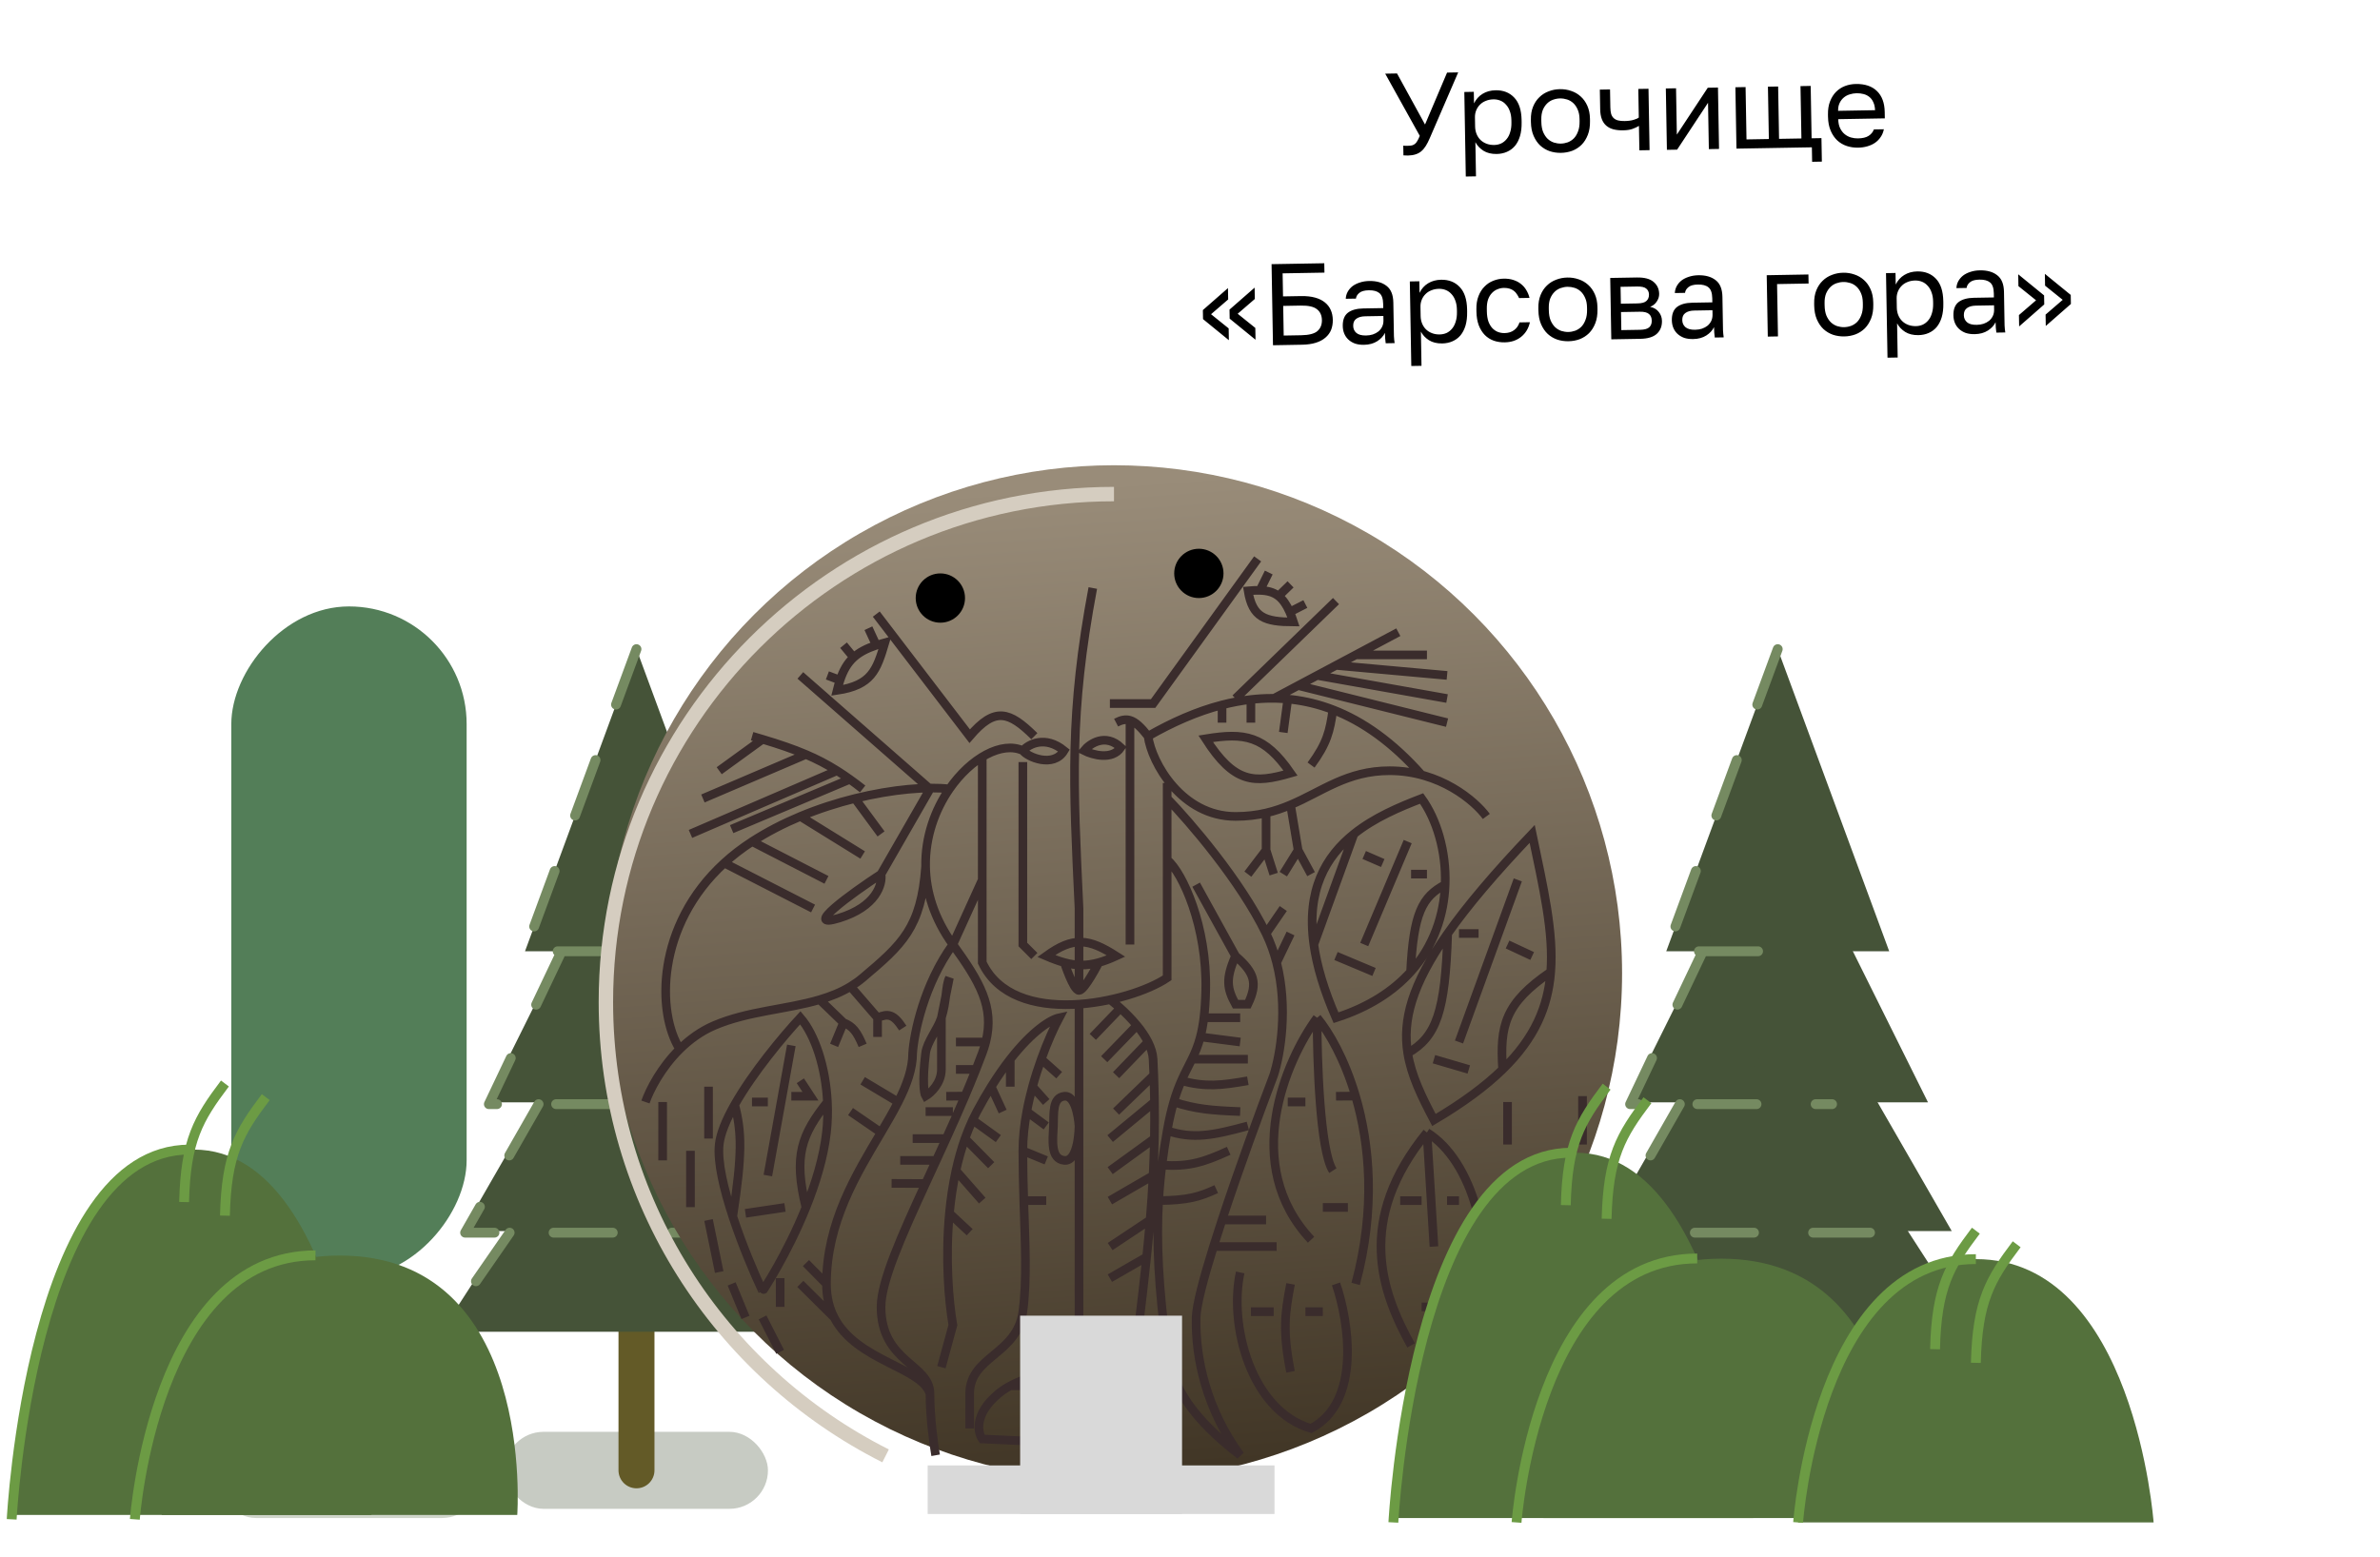 <?xml version="1.0" encoding="UTF-8"?> <svg xmlns="http://www.w3.org/2000/svg" width="165" height="108" viewBox="0 0 165 108" fill="none"><rect x="89.724" y="0.824" width="47.246" height="14.033" rx="7.016" transform="rotate(-1 89.724 0.824)" fill="white"></rect><path d="M97.619 10.785C97.56 10.786 97.501 10.784 97.442 10.78C97.388 10.781 97.34 10.779 97.297 10.774L97.285 10.1C97.328 10.104 97.376 10.109 97.43 10.113C97.489 10.112 97.548 10.111 97.607 10.11C97.719 10.108 97.816 10.099 97.896 10.081C97.975 10.058 98.044 10.022 98.103 9.973C98.166 9.918 98.221 9.848 98.268 9.761C98.32 9.675 98.374 9.561 98.43 9.421L96.033 5.109L96.853 5.094L98.794 8.635L100.322 5.034L101.093 5.02L99.124 9.578C99.037 9.783 98.946 9.961 98.852 10.113C98.758 10.264 98.653 10.389 98.537 10.488C98.421 10.586 98.289 10.658 98.139 10.704C97.99 10.754 97.817 10.781 97.619 10.785ZM101.518 6.379L102.176 6.367L102.19 7.17C102.33 6.884 102.527 6.664 102.781 6.509C103.041 6.349 103.342 6.266 103.685 6.26C104.22 6.251 104.652 6.42 104.979 6.768C105.306 7.11 105.476 7.627 105.488 8.318L105.491 8.478C105.497 8.843 105.46 9.162 105.379 9.436C105.298 9.706 105.182 9.933 105.029 10.117C104.877 10.297 104.692 10.434 104.474 10.529C104.262 10.623 104.024 10.673 103.762 10.678C103.398 10.684 103.091 10.609 102.842 10.453C102.598 10.296 102.413 10.099 102.285 9.86L102.327 12.229L101.62 12.242L101.518 6.379ZM103.59 10.054C103.762 10.051 103.922 10.016 104.07 9.949C104.219 9.877 104.346 9.776 104.451 9.645C104.561 9.515 104.644 9.353 104.699 9.159C104.76 8.965 104.789 8.742 104.784 8.491L104.781 8.33C104.777 8.1 104.742 7.894 104.674 7.713C104.612 7.532 104.524 7.381 104.409 7.26C104.3 7.133 104.17 7.039 104.019 6.978C103.868 6.916 103.706 6.887 103.535 6.89C103.342 6.893 103.166 6.928 103.007 6.995C102.847 7.057 102.712 7.145 102.602 7.259C102.491 7.369 102.405 7.499 102.343 7.65C102.282 7.801 102.252 7.962 102.255 8.133L102.266 8.776C102.27 8.968 102.305 9.145 102.372 9.304C102.439 9.464 102.53 9.599 102.644 9.709C102.759 9.82 102.897 9.906 103.059 9.967C103.22 10.028 103.398 10.057 103.59 10.054ZM108.221 10.6C107.948 10.605 107.688 10.566 107.44 10.485C107.192 10.398 106.973 10.268 106.782 10.095C106.592 9.916 106.438 9.691 106.321 9.42C106.203 9.149 106.142 8.831 106.135 8.467L106.133 8.307C106.127 7.964 106.177 7.66 106.285 7.396C106.393 7.132 106.539 6.912 106.724 6.738C106.908 6.558 107.123 6.423 107.367 6.333C107.612 6.237 107.871 6.187 108.144 6.183C108.417 6.178 108.678 6.219 108.926 6.306C109.173 6.387 109.393 6.514 109.583 6.688C109.773 6.856 109.927 7.07 110.044 7.33C110.161 7.591 110.223 7.892 110.229 8.235L110.231 8.396C110.238 8.76 110.187 9.079 110.079 9.354C109.972 9.629 109.826 9.86 109.642 10.045C109.457 10.225 109.243 10.363 108.998 10.458C108.753 10.548 108.494 10.595 108.221 10.6ZM108.21 9.957C108.371 9.955 108.531 9.925 108.691 9.869C108.85 9.807 108.99 9.716 109.112 9.596C109.233 9.471 109.329 9.311 109.4 9.117C109.477 8.923 109.513 8.687 109.509 8.408L109.506 8.248C109.501 7.991 109.457 7.772 109.374 7.591C109.296 7.41 109.194 7.262 109.069 7.147C108.944 7.031 108.8 6.948 108.639 6.897C108.477 6.846 108.316 6.822 108.155 6.825C107.995 6.828 107.835 6.857 107.675 6.914C107.515 6.97 107.375 7.058 107.254 7.178C107.133 7.298 107.033 7.45 106.956 7.633C106.885 7.817 106.851 8.037 106.855 8.294L106.858 8.455C106.863 8.733 106.905 8.968 106.983 9.159C107.067 9.351 107.171 9.507 107.296 9.628C107.422 9.744 107.565 9.829 107.727 9.886C107.888 9.936 108.049 9.96 108.21 9.957ZM113.624 8.73C113.503 8.807 113.354 8.877 113.178 8.939C113.008 9.001 112.792 9.034 112.529 9.038C112.283 9.043 112.06 9.02 111.861 8.97C111.668 8.92 111.503 8.837 111.367 8.721C111.231 8.606 111.126 8.455 111.054 8.269C110.981 8.083 110.942 7.853 110.937 7.58L110.913 6.215L111.62 6.202L111.642 7.447C111.645 7.629 111.664 7.782 111.698 7.904C111.738 8.027 111.798 8.125 111.88 8.198C111.961 8.272 112.064 8.323 112.188 8.353C112.312 8.383 112.462 8.397 112.638 8.394C112.879 8.39 113.085 8.362 113.256 8.311C113.426 8.26 113.546 8.207 113.614 8.152L113.58 6.168L114.287 6.156L114.361 10.412L113.654 10.425L113.624 8.73ZM115.489 6.135L116.196 6.122L116.252 9.335L118.396 6.084L119.103 6.072L119.177 10.328L118.471 10.341L118.414 7.128L116.27 10.379L115.563 10.391L115.489 6.135ZM125.613 10.216L120.385 10.307L120.311 6.051L121.017 6.038L121.081 9.668L122.631 9.641L122.567 6.011L123.274 5.999L123.338 9.629L124.888 9.602L124.824 5.972L125.531 5.959L125.594 9.59L126.277 9.578L126.306 11.208L125.631 11.22L125.613 10.216ZM128.818 10.24C128.545 10.245 128.285 10.207 128.037 10.126C127.789 10.044 127.57 9.917 127.379 9.743C127.189 9.565 127.035 9.34 126.918 9.068C126.801 8.797 126.739 8.477 126.732 8.108L126.729 7.947C126.723 7.594 126.771 7.287 126.874 7.029C126.977 6.764 127.115 6.545 127.288 6.371C127.467 6.191 127.674 6.056 127.908 5.966C128.147 5.876 128.398 5.829 128.661 5.824C129.287 5.814 129.775 5.976 130.123 6.313C130.472 6.65 130.652 7.131 130.663 7.758L130.671 8.208L127.442 8.264C127.446 8.516 127.49 8.726 127.573 8.896C127.657 9.066 127.764 9.204 127.894 9.309C128.024 9.413 128.168 9.489 128.324 9.534C128.485 9.579 128.646 9.601 128.807 9.598C129.128 9.592 129.374 9.534 129.543 9.424C129.718 9.314 129.841 9.165 129.913 8.976L130.604 8.964C130.564 9.168 130.49 9.349 130.38 9.506C130.276 9.663 130.144 9.797 129.985 9.907C129.832 10.011 129.654 10.092 129.451 10.149C129.254 10.206 129.043 10.236 128.818 10.24ZM128.712 6.466C128.546 6.469 128.386 6.496 128.231 6.547C128.077 6.593 127.939 6.667 127.818 6.771C127.701 6.87 127.607 6.994 127.535 7.146C127.463 7.297 127.428 7.477 127.432 7.686L129.994 7.641C129.985 7.422 129.944 7.237 129.872 7.089C129.805 6.935 129.714 6.813 129.6 6.724C129.486 6.63 129.351 6.562 129.195 6.522C129.044 6.482 128.883 6.463 128.712 6.466Z" fill="black"></path><rect x="77.226" y="14.116" width="72.246" height="14.033" rx="7.016" transform="rotate(-1 77.226 14.116)" fill="white"></rect><path d="M83.403 22.13L83.392 21.504L85.132 19.979L85.146 20.766L83.959 21.791L85.181 22.774L85.195 23.593L83.403 22.13ZM85.25 22.098L85.239 21.471L86.98 19.947L86.993 20.734L85.806 21.759L87.028 22.742L87.043 23.561L85.25 22.098ZM88.155 18.319L91.809 18.256L91.821 18.906L88.921 18.957L88.949 20.555L90.202 20.533C90.571 20.527 90.893 20.561 91.168 20.637C91.442 20.712 91.669 20.824 91.849 20.97C92.033 21.117 92.17 21.294 92.26 21.502C92.349 21.703 92.396 21.93 92.4 22.182C92.404 22.434 92.365 22.665 92.284 22.875C92.201 23.08 92.071 23.259 91.891 23.412C91.717 23.565 91.494 23.684 91.223 23.769C90.951 23.854 90.63 23.9 90.261 23.906L88.253 23.942L88.155 18.319ZM90.209 23.249C90.745 23.239 91.118 23.144 91.329 22.964C91.545 22.778 91.651 22.522 91.645 22.195C91.639 21.869 91.525 21.619 91.302 21.446C91.085 21.268 90.709 21.183 90.173 21.192L88.961 21.214L88.996 23.27L90.209 23.249ZM94.567 23.912C94.332 23.916 94.123 23.887 93.939 23.826C93.761 23.76 93.61 23.669 93.485 23.553C93.359 23.437 93.263 23.3 93.196 23.14C93.129 22.981 93.094 22.805 93.091 22.612C93.083 22.189 93.201 21.881 93.444 21.69C93.692 21.498 94.05 21.398 94.516 21.39L95.897 21.366L95.892 21.077C95.885 20.712 95.798 20.462 95.63 20.326C95.467 20.19 95.222 20.124 94.895 20.13C94.59 20.135 94.369 20.198 94.232 20.318C94.094 20.433 94.019 20.563 94.005 20.708L93.299 20.72C93.306 20.549 93.349 20.39 93.427 20.244C93.51 20.093 93.62 19.962 93.757 19.852C93.9 19.743 94.07 19.657 94.267 19.595C94.464 19.527 94.683 19.491 94.924 19.487C95.427 19.478 95.828 19.591 96.127 19.827C96.431 20.058 96.588 20.443 96.597 20.984L96.627 22.711C96.631 22.936 96.635 23.134 96.638 23.305C96.646 23.471 96.662 23.634 96.686 23.794L96.068 23.805C96.05 23.682 96.037 23.567 96.03 23.46C96.022 23.348 96.018 23.222 96.015 23.083C95.907 23.31 95.728 23.503 95.479 23.663C95.23 23.822 94.926 23.905 94.567 23.912ZM94.709 23.266C94.875 23.264 95.03 23.239 95.174 23.194C95.323 23.143 95.453 23.074 95.564 22.986C95.674 22.893 95.761 22.782 95.823 22.652C95.885 22.523 95.915 22.372 95.912 22.201L95.906 21.912L94.645 21.934C94.383 21.939 94.178 21.996 94.03 22.105C93.882 22.21 93.81 22.374 93.814 22.599C93.817 22.797 93.889 22.959 94.031 23.085C94.178 23.211 94.404 23.272 94.709 23.266ZM97.74 19.518L98.399 19.506L98.413 20.309C98.552 20.023 98.749 19.803 99.004 19.648C99.263 19.489 99.564 19.406 99.907 19.4C100.443 19.39 100.874 19.56 101.201 19.907C101.529 20.25 101.698 20.766 101.711 21.457L101.713 21.618C101.72 21.982 101.682 22.301 101.602 22.576C101.521 22.845 101.404 23.072 101.252 23.257C101.1 23.436 100.915 23.573 100.697 23.668C100.484 23.763 100.247 23.812 99.984 23.817C99.62 23.823 99.314 23.748 99.064 23.592C98.821 23.436 98.635 23.238 98.508 22.999L98.549 25.369L97.842 25.381L97.74 19.518ZM99.813 23.193C99.984 23.19 100.144 23.155 100.293 23.089C100.442 23.016 100.568 22.915 100.673 22.785C100.783 22.654 100.866 22.492 100.922 22.298C100.983 22.105 101.011 21.882 101.007 21.63L101.004 21.469C101 21.239 100.964 21.034 100.897 20.853C100.834 20.672 100.746 20.52 100.632 20.399C100.522 20.273 100.392 20.179 100.241 20.117C100.09 20.055 99.929 20.026 99.757 20.029C99.565 20.032 99.388 20.067 99.229 20.135C99.069 20.196 98.934 20.284 98.824 20.399C98.713 20.508 98.627 20.638 98.566 20.789C98.504 20.94 98.475 21.101 98.478 21.273L98.489 21.915C98.492 22.108 98.527 22.284 98.594 22.443C98.662 22.603 98.752 22.738 98.867 22.848C98.981 22.959 99.119 23.045 99.281 23.106C99.443 23.168 99.62 23.197 99.813 23.193ZM104.323 23.741C104.05 23.746 103.795 23.708 103.558 23.626C103.321 23.539 103.115 23.409 102.941 23.235C102.766 23.056 102.625 22.831 102.519 22.56C102.418 22.288 102.364 21.971 102.358 21.606L102.355 21.446C102.349 21.103 102.397 20.8 102.5 20.535C102.602 20.271 102.74 20.052 102.914 19.878C103.088 19.698 103.289 19.563 103.518 19.473C103.752 19.378 103.994 19.328 104.246 19.324C104.498 19.32 104.723 19.35 104.923 19.417C105.127 19.483 105.303 19.576 105.45 19.697C105.602 19.817 105.725 19.96 105.819 20.124C105.918 20.288 105.991 20.466 106.037 20.659L105.314 20.671C105.269 20.57 105.217 20.477 105.156 20.393C105.101 20.303 105.03 20.226 104.944 20.163C104.862 20.101 104.765 20.051 104.652 20.016C104.539 19.98 104.407 19.964 104.257 19.966C104.102 19.969 103.953 20.001 103.809 20.063C103.665 20.119 103.538 20.207 103.428 20.326C103.318 20.441 103.229 20.59 103.163 20.773C103.102 20.956 103.073 21.176 103.078 21.433L103.081 21.594C103.085 21.867 103.122 22.102 103.189 22.299C103.262 22.491 103.356 22.647 103.471 22.768C103.585 22.884 103.715 22.97 103.861 23.026C104.006 23.077 104.157 23.102 104.312 23.099C104.574 23.094 104.793 23.026 104.967 22.895C105.147 22.763 105.272 22.584 105.343 22.358L106.066 22.345C105.972 22.77 105.769 23.108 105.457 23.36C105.146 23.607 104.768 23.734 104.323 23.741ZM108.74 23.664C108.467 23.669 108.206 23.631 107.959 23.549C107.711 23.463 107.492 23.332 107.301 23.159C107.11 22.98 106.957 22.755 106.839 22.484C106.722 22.213 106.66 21.896 106.654 21.532L106.651 21.371C106.645 21.028 106.696 20.725 106.804 20.46C106.912 20.196 107.058 19.977 107.242 19.802C107.427 19.622 107.641 19.487 107.886 19.397C108.131 19.302 108.39 19.252 108.663 19.247C108.936 19.242 109.196 19.283 109.444 19.37C109.692 19.451 109.911 19.579 110.102 19.752C110.292 19.92 110.446 20.134 110.563 20.395C110.68 20.655 110.741 20.957 110.747 21.299L110.75 21.46C110.756 21.824 110.706 22.144 110.598 22.419C110.49 22.694 110.344 22.924 110.16 23.109C109.976 23.289 109.761 23.427 109.517 23.522C109.272 23.612 109.013 23.66 108.74 23.664ZM108.729 23.022C108.889 23.019 109.049 22.989 109.209 22.933C109.369 22.871 109.509 22.78 109.63 22.66C109.751 22.535 109.848 22.375 109.919 22.181C109.996 21.987 110.032 21.751 110.027 21.473L110.024 21.312C110.02 21.055 109.976 20.836 109.892 20.655C109.814 20.475 109.713 20.326 109.587 20.211C109.462 20.095 109.319 20.012 109.157 19.961C108.996 19.911 108.835 19.887 108.674 19.889C108.513 19.892 108.353 19.922 108.194 19.978C108.034 20.035 107.893 20.123 107.772 20.243C107.651 20.363 107.552 20.514 107.475 20.698C107.403 20.881 107.37 21.101 107.374 21.358L107.377 21.519C107.382 21.797 107.423 22.032 107.502 22.224C107.585 22.415 107.69 22.571 107.815 22.692C107.94 22.808 108.084 22.894 108.245 22.95C108.407 23 108.568 23.024 108.729 23.022ZM111.633 19.275L113.48 19.243C114.005 19.234 114.392 19.337 114.642 19.552C114.892 19.762 115.02 20.038 115.026 20.381C115.028 20.472 115.013 20.566 114.983 20.663C114.952 20.755 114.908 20.841 114.851 20.922C114.799 21.004 114.733 21.074 114.654 21.135C114.58 21.195 114.495 21.242 114.399 21.276C114.663 21.335 114.863 21.455 115 21.635C115.142 21.809 115.216 22.017 115.22 22.258C115.226 22.627 115.108 22.924 114.866 23.148C114.623 23.371 114.24 23.488 113.715 23.497L111.707 23.532L111.633 19.275ZM113.704 22.871C114.004 22.865 114.214 22.808 114.336 22.699C114.457 22.59 114.516 22.436 114.512 22.238C114.509 22.034 114.445 21.88 114.32 21.775C114.194 21.665 113.982 21.612 113.682 21.618L112.381 21.64L112.403 22.893L113.704 22.871ZM113.511 21.042C113.817 21.037 114.027 20.98 114.143 20.87C114.264 20.761 114.323 20.613 114.32 20.425C114.317 20.249 114.253 20.111 114.128 20.011C114.009 19.911 113.796 19.864 113.491 19.87L112.35 19.89L112.371 21.062L113.511 21.042ZM117.382 23.513C117.147 23.517 116.937 23.489 116.754 23.428C116.576 23.361 116.425 23.27 116.299 23.155C116.174 23.039 116.078 22.901 116.011 22.742C115.944 22.582 115.909 22.406 115.905 22.213C115.898 21.791 116.016 21.483 116.259 21.291C116.507 21.1 116.864 21 117.33 20.992L118.712 20.968L118.707 20.678C118.7 20.314 118.613 20.064 118.444 19.928C118.281 19.791 118.036 19.726 117.71 19.732C117.405 19.737 117.183 19.8 117.046 19.92C116.909 20.035 116.834 20.165 116.82 20.31L116.113 20.322C116.121 20.15 116.164 19.992 116.242 19.846C116.325 19.694 116.435 19.564 116.572 19.454C116.715 19.345 116.885 19.259 117.082 19.196C117.279 19.129 117.498 19.093 117.739 19.088C118.242 19.08 118.643 19.193 118.942 19.429C119.246 19.659 119.402 20.045 119.412 20.586L119.442 22.312C119.446 22.537 119.449 22.735 119.452 22.907C119.461 23.073 119.477 23.236 119.501 23.396L118.883 23.407C118.864 23.284 118.852 23.169 118.845 23.062C118.837 22.95 118.832 22.824 118.83 22.685C118.721 22.912 118.543 23.105 118.294 23.265C118.045 23.424 117.741 23.507 117.382 23.513ZM117.524 22.868C117.69 22.865 117.844 22.841 117.988 22.796C118.137 22.745 118.267 22.676 118.378 22.588C118.489 22.495 118.576 22.384 118.638 22.254C118.7 22.125 118.729 21.974 118.726 21.803L118.721 21.514L117.46 21.536C117.198 21.54 116.993 21.597 116.844 21.707C116.696 21.811 116.624 21.976 116.628 22.201C116.632 22.399 116.704 22.561 116.846 22.687C116.992 22.813 117.218 22.873 117.524 22.868ZM122.482 19.086L125.374 19.035L125.385 19.662L123.2 19.7L123.263 23.33L122.557 23.343L122.482 19.086ZM127.86 23.331C127.587 23.335 127.327 23.297 127.079 23.216C126.831 23.129 126.612 22.999 126.421 22.825C126.231 22.647 126.077 22.422 125.96 22.151C125.843 21.879 125.781 21.562 125.774 21.198L125.772 21.037C125.766 20.694 125.817 20.391 125.924 20.127C126.032 19.862 126.178 19.643 126.363 19.468C126.547 19.288 126.762 19.153 127.007 19.063C127.251 18.968 127.51 18.918 127.783 18.913C128.056 18.908 128.317 18.949 128.565 19.036C128.812 19.117 129.032 19.245 129.222 19.418C129.413 19.586 129.566 19.801 129.683 20.061C129.8 20.321 129.862 20.623 129.868 20.966L129.871 21.126C129.877 21.49 129.826 21.81 129.719 22.085C129.611 22.36 129.465 22.59 129.281 22.775C129.096 22.955 128.882 23.093 128.637 23.188C128.392 23.278 128.133 23.326 127.86 23.331ZM127.849 22.688C128.01 22.685 128.17 22.656 128.33 22.599C128.489 22.538 128.63 22.447 128.751 22.327C128.872 22.201 128.968 22.042 129.04 21.848C129.117 21.654 129.153 21.417 129.148 21.139L129.145 20.978C129.14 20.721 129.096 20.502 129.013 20.322C128.935 20.141 128.833 19.993 128.708 19.877C128.583 19.762 128.439 19.678 128.278 19.628C128.116 19.577 127.955 19.553 127.794 19.556C127.634 19.558 127.474 19.588 127.314 19.644C127.154 19.701 127.014 19.789 126.893 19.909C126.772 20.029 126.673 20.18 126.595 20.364C126.524 20.547 126.49 20.767 126.494 21.024L126.497 21.185C126.502 21.463 126.544 21.698 126.622 21.89C126.706 22.081 126.81 22.237 126.936 22.358C127.061 22.474 127.204 22.56 127.366 22.616C127.527 22.667 127.689 22.691 127.849 22.688ZM130.753 18.942L131.412 18.93L131.426 19.733C131.565 19.447 131.762 19.227 132.017 19.072C132.276 18.912 132.578 18.829 132.92 18.823C133.456 18.814 133.887 18.983 134.215 19.331C134.542 19.674 134.712 20.19 134.724 20.881L134.727 21.041C134.733 21.405 134.696 21.725 134.615 21.999C134.534 22.269 134.417 22.496 134.265 22.68C134.113 22.86 133.928 22.997 133.71 23.092C133.497 23.187 133.26 23.236 132.997 23.241C132.633 23.247 132.327 23.172 132.078 23.016C131.834 22.859 131.648 22.662 131.521 22.423L131.562 24.792L130.856 24.805L130.753 18.942ZM132.826 22.617C132.997 22.614 133.157 22.579 133.306 22.512C133.455 22.44 133.582 22.339 133.686 22.209C133.797 22.078 133.879 21.916 133.935 21.722C133.996 21.528 134.024 21.305 134.02 21.054L134.017 20.893C134.013 20.663 133.977 20.457 133.91 20.276C133.848 20.095 133.759 19.944 133.645 19.823C133.535 19.697 133.405 19.602 133.254 19.541C133.103 19.479 132.942 19.45 132.771 19.453C132.578 19.456 132.402 19.491 132.242 19.558C132.083 19.62 131.948 19.708 131.837 19.823C131.727 19.932 131.64 20.062 131.579 20.213C131.517 20.364 131.488 20.525 131.491 20.696L131.502 21.339C131.505 21.532 131.541 21.708 131.608 21.867C131.675 22.027 131.765 22.162 131.88 22.272C131.994 22.383 132.132 22.469 132.294 22.53C132.456 22.591 132.633 22.62 132.826 22.617ZM136.903 23.173C136.667 23.177 136.458 23.148 136.274 23.087C136.097 23.021 135.945 22.93 135.82 22.814C135.695 22.698 135.598 22.561 135.531 22.401C135.464 22.242 135.429 22.066 135.426 21.873C135.418 21.45 135.536 21.142 135.779 20.951C136.028 20.759 136.385 20.659 136.851 20.651L138.232 20.627L138.227 20.338C138.221 19.974 138.133 19.723 137.965 19.587C137.802 19.451 137.557 19.385 137.23 19.391C136.925 19.396 136.704 19.459 136.567 19.579C136.43 19.694 136.354 19.824 136.341 19.969L135.634 19.981C135.642 19.81 135.684 19.651 135.762 19.505C135.845 19.354 135.955 19.223 136.093 19.113C136.235 19.004 136.405 18.918 136.602 18.856C136.799 18.788 137.018 18.752 137.259 18.748C137.763 18.739 138.164 18.852 138.462 19.088C138.766 19.319 138.923 19.704 138.932 20.245L138.962 21.972C138.966 22.197 138.97 22.395 138.973 22.566C138.981 22.732 138.997 22.895 139.022 23.055L138.403 23.066C138.385 22.943 138.372 22.828 138.365 22.721C138.358 22.609 138.353 22.483 138.35 22.344C138.242 22.571 138.063 22.764 137.814 22.924C137.565 23.083 137.261 23.166 136.903 23.173ZM137.044 22.527C137.21 22.525 137.365 22.5 137.509 22.455C137.658 22.404 137.788 22.335 137.899 22.247C138.01 22.154 138.096 22.043 138.158 21.913C138.22 21.784 138.25 21.633 138.247 21.462L138.242 21.173L136.981 21.195C136.718 21.2 136.513 21.257 136.365 21.366C136.217 21.471 136.145 21.635 136.149 21.86C136.152 22.058 136.225 22.22 136.366 22.346C136.513 22.473 136.739 22.533 137.044 22.527ZM141.712 20.486L141.723 21.112L139.982 22.637L139.968 21.85L141.155 20.825L139.933 19.842L139.919 19.023L141.712 20.486ZM143.559 20.453L143.57 21.08L141.829 22.605L141.815 21.817L143.003 20.793L141.78 19.81L141.766 18.99L143.559 20.453Z" fill="black"></path><path d="M107.747 52.002C107.747 50.818 106.788 49.859 105.605 49.859C104.422 49.859 103.463 50.818 103.463 52.002C103.463 53.184 104.422 54.144 105.605 54.144C106.788 54.144 107.747 53.184 107.747 52.002ZM120.931 26.081C119.41 35.239 115.517 41.637 112.01 45.745C110.255 47.799 108.597 49.28 107.38 50.246C106.772 50.729 106.274 51.083 105.93 51.316C105.758 51.432 105.625 51.518 105.535 51.574C105.49 51.602 105.456 51.623 105.434 51.636C105.423 51.643 105.415 51.648 105.41 51.651C105.407 51.652 105.405 51.653 105.404 51.654C105.403 51.654 105.403 51.654 105.403 51.654C105.403 51.654 105.403 51.654 105.403 51.654C105.403 51.654 105.403 51.654 105.605 52.002C105.807 52.349 105.808 52.348 105.808 52.348C105.808 52.348 105.808 52.348 105.809 52.348C105.809 52.347 105.81 52.347 105.811 52.346C105.813 52.345 105.816 52.344 105.819 52.342C105.826 52.337 105.836 52.331 105.849 52.324C105.875 52.308 105.913 52.285 105.961 52.255C106.058 52.194 106.2 52.103 106.38 51.981C106.74 51.739 107.254 51.372 107.88 50.875C109.131 49.882 110.828 48.365 112.621 46.266C116.207 42.067 120.175 35.537 121.724 26.212L120.931 26.081Z" fill="white"></path><rect opacity="0.3" x="53.241" y="104.635" width="18.23" height="5.34" rx="2.67" transform="rotate(180 53.241 104.635)" fill="#455338"></rect><path d="M44.126 87.978V101.965" stroke="#635A27" stroke-width="2.494" stroke-linecap="round" stroke-linejoin="round"></path><path d="M44.126 45.016L36.397 65.97H51.855L44.126 45.016Z" fill="#455338"></path><path d="M44.126 64.419L32.062 85.373H56.19L44.126 64.419Z" fill="#455338"></path><path d="M44.126 55.493L33.708 76.447H54.544L44.126 55.493Z" fill="#455338"></path><path d="M44.126 71.404L30.593 92.358H57.659L44.126 71.404Z" fill="#455338"></path><path d="M44.126 45.016L36.397 65.97H45.987M38.93 65.97L33.892 76.571H47.893M37.34 76.571L32.246 85.484H50.525M35.332 85.484L30.581 92.341" stroke="#758A61" stroke-width="0.683" stroke-linecap="round" stroke-linejoin="round" stroke-dasharray="4.1 4.1"></path><rect opacity="0.3" x="132.361" y="104.635" width="18.23" height="5.34" rx="2.67" transform="rotate(180 132.361 104.635)" fill="#455338"></rect><path d="M123.246 87.978V101.965" stroke="#635A27" stroke-width="2.494" stroke-linecap="round" stroke-linejoin="round"></path><path d="M123.246 45.016L115.517 65.97H130.975L123.246 45.016Z" fill="#455338"></path><path d="M123.246 64.419L111.183 85.373H135.31L123.246 64.419Z" fill="#455338"></path><path d="M123.246 55.493L112.828 76.447H133.664L123.246 55.493Z" fill="#455338"></path><path d="M123.246 71.404L109.713 92.358H136.779L123.246 71.404Z" fill="#455338"></path><path d="M123.246 45.016L115.517 65.97H125.107M118.05 65.97L113.012 76.571H127.013M116.46 76.571L111.366 85.484H129.645M114.452 85.484L109.701 92.341" stroke="#758A61" stroke-width="0.683" stroke-linecap="round" stroke-linejoin="round" stroke-dasharray="4.1 4.1"></path><rect opacity="0.3" x="33.309" y="105.273" width="18.23" height="5.34" rx="2.67" transform="rotate(180 33.309 105.273)" fill="#5F744D"></rect><path d="M24.193 45.654L24.193 102.603" stroke="white" stroke-width="2.494" stroke-linecap="round" stroke-linejoin="round"></path><rect width="16.315" height="46.561" rx="8.157" transform="matrix(-1 0 0 1 32.351 42.055)" fill="#537E58"></rect><g filter="url(#filter0_ii_209_17693)"><circle cx="77.23" cy="69.489" r="35.225" fill="url(#paint0_linear_209_17693)"></circle></g><path d="M77.23 34.264C57.776 34.264 42.005 50.035 42.005 69.489C42.005 83.248 49.894 95.165 61.396 100.963" stroke="#D5CDC0"></path><path d="M60.75 42.586L67.226 51.054C68.975 49.004 69.961 49.33 71.709 51.054M70.912 52.848V65.501L71.709 66.298M76.174 66.752C76.544 66.648 76.937 66.498 77.376 66.298C75.49 65.089 74.423 64.931 72.534 66.298C72.994 66.495 73.405 66.647 73.79 66.752M76.174 66.752C76.174 66.752 75.194 68.687 74.806 68.687M76.174 66.752C75.335 66.987 74.622 66.978 73.79 66.752M74.806 68.687C74.417 68.687 73.79 66.752 73.79 66.752M74.806 68.687V63.004C74.397 54.324 74.128 49.458 75.761 40.778M77.376 50.114C77.741 49.923 78.042 49.863 78.339 49.952M79.593 51.054C79.096 50.422 78.72 50.065 78.339 49.952M79.593 51.054C79.841 52.909 81.937 56.618 85.655 56.618C86.437 56.618 87.135 56.528 87.775 56.379M79.593 51.054C81.273 50.09 82.989 49.333 84.722 48.885M78.339 65.501V49.952M76.946 48.79H79.942L87.188 38.757M92.622 41.684L85.655 48.442M55.486 46.839L64.474 54.712L61.081 60.62M88.302 48.442L89.995 47.541M96.942 43.843L93.984 45.418M52.142 51.054C52.392 51.127 52.633 51.198 52.866 51.268M59.806 54.712C59.501 54.472 59.207 54.251 58.92 54.046M68.097 52.321V61.018M80.917 54.294V55.374M74.806 69.64V78.082M76.965 69.327C76.965 69.327 77.264 69.55 77.672 69.918M70.912 52.055C69.468 51.385 67.306 52.562 65.821 54.712M70.912 52.055C71.314 51.608 72.448 50.983 73.77 52.055C73.039 53.278 71.238 52.507 70.912 52.055ZM66.061 65.501C64.043 68.29 63.361 71.686 63.272 73.036C63.272 74.124 62.867 75.24 62.268 76.422M66.061 65.501L68.097 61.018M66.061 65.501C64.746 63.678 64.199 61.821 64.17 60.088M66.061 65.501C67.907 68.059 68.958 69.826 68.341 72.262M64.474 96.656C64.474 94.58 61.081 94.482 61.081 90.631C61.081 88.891 62.479 85.749 64.17 82.076M64.474 96.656C64.474 98.316 64.735 100.192 64.866 100.922M64.474 96.656C63.921 94.806 59.392 94.402 57.827 91.361M57.297 89.037C57.297 89.956 57.495 90.717 57.827 91.361M57.297 89.037L55.875 87.594M57.297 89.037C57.297 84.768 59.376 81.422 61.081 78.538M68.097 61.018V66.752C70.257 71.364 78.339 69.553 80.917 67.811V59.624M44.748 76.422C45.041 75.576 45.828 74.042 47.126 72.759M64.17 60.088C63.865 64.337 62.542 65.501 59.806 67.811C59.538 68.037 59.258 68.236 58.966 68.413M64.17 60.088C64.135 58.034 64.825 56.154 65.821 54.712M65.821 54.712C64.332 54.538 61.913 54.72 59.272 55.374M52.142 58.363C51.425 58.827 50.783 59.326 50.211 59.849M52.142 58.363L57.297 61.018M52.142 58.363C53.199 57.678 54.333 57.099 55.486 56.618M47.126 72.759C47.792 72.101 48.592 71.509 49.529 71.111C51.875 70.111 54.516 70.013 56.827 69.327M47.126 72.759C45.529 70.229 45.467 64.189 50.211 59.849M50.211 59.849L56.368 63.004M55.486 56.618L59.806 59.292M55.486 56.618C56.748 56.091 58.035 55.681 59.272 55.374M59.272 55.374L61.081 57.831M61.081 60.62C61.192 61.306 60.763 62.877 58.16 63.674C55.558 64.471 59.023 61.97 61.081 60.62ZM55.875 52.321L48.732 55.374M55.875 52.321C54.984 51.94 54.02 51.616 52.866 51.268M55.875 52.321C56.623 52.64 57.319 53 58.033 53.449M52.866 51.268L49.861 53.449M58.033 53.449L47.869 57.831M58.033 53.449C58.324 53.632 58.618 53.83 58.92 54.046M58.92 54.046L50.724 57.499M89.995 47.541L100.321 50.114M89.995 47.541L91.313 46.839M91.313 46.839L100.321 48.442M91.313 46.839L92.622 46.143M92.622 46.143L100.321 46.839M92.622 46.143L93.984 45.418M93.984 45.418H98.927M98.557 53.74C96.547 51.47 94.485 50.019 92.405 49.217M103.043 56.618C102.269 55.562 99.843 53.449 96.338 53.449C93.396 53.449 91.684 54.877 89.471 55.816M89.471 55.816L89.995 58.96M89.471 55.816C88.942 56.04 88.384 56.237 87.775 56.379M89.995 58.96L88.968 60.62M89.995 58.96L90.893 60.62M87.775 56.379V58.96M87.775 58.96L86.511 60.62M87.775 58.96L88.302 60.62M70.912 79.808C70.912 81.02 70.941 82.169 70.976 83.261M70.912 79.808L72.534 80.472M70.912 79.808C70.912 78.913 71.016 77.991 71.184 77.086M67.226 99.063V96.656C67.226 94.049 70.51 93.95 70.912 90.963C71.207 88.777 71.07 86.235 70.976 83.261M65.265 94.814L66.061 91.892C65.774 90.236 65.527 87.271 65.821 84.143M80.917 55.374C82.462 56.965 85.998 61.064 87.775 64.737M80.917 55.374V59.624M87.775 64.737C88.091 65.391 88.33 66.069 88.505 66.752M87.775 64.737L88.968 63.004M80.917 78.414C81.056 77.622 81.21 76.972 81.37 76.422M80.917 78.414C82.7 79.002 84.015 78.76 86.511 78.082M80.917 78.414C80.775 79.218 80.652 80.006 80.553 80.804M80.917 59.624C81.985 60.509 83.696 64.262 83.59 68.687C83.572 69.427 83.528 70.048 83.463 70.579M82.926 61.35L85.655 66.298M85.655 66.298C86.968 67.438 87.218 68.173 86.511 69.64H85.655C85.079 68.578 84.946 67.902 85.655 66.298ZM65.821 84.143L67.226 85.452M65.821 84.143C65.913 83.16 66.059 82.162 66.273 81.182M66.273 81.182L68.097 83.261M66.273 81.182C66.439 80.425 66.646 79.678 66.901 78.96M66.901 78.96L68.717 80.804M66.901 78.96C67.058 78.519 67.233 78.088 67.428 77.671M67.428 77.671C67.522 77.472 67.619 77.277 67.721 77.086C68.058 76.455 68.391 75.88 68.717 75.357M67.428 77.671L69.212 78.96M68.717 75.357L69.514 77.086M68.717 75.357C69.174 74.625 69.617 73.994 70.039 73.454M70.039 73.454C71.595 71.461 72.858 70.7 73.431 70.579C73.097 71.206 72.628 72.226 72.186 73.454M70.039 73.454V75.357M70.976 83.261H72.534M71.184 77.086L72.534 78.082M71.184 77.086C71.293 76.498 71.429 75.918 71.583 75.357M71.583 75.357L72.534 76.422M71.583 75.357C71.766 74.688 71.973 74.047 72.186 73.454M72.186 73.454L73.431 74.563M74.806 78.082V92.475C74.806 94.085 73.794 94.669 72.534 95.135M74.806 78.082C74.806 78.082 74.682 75.929 73.79 76.024C72.939 76.114 73.072 77.226 73.033 78.082C72.988 79.06 72.816 80.38 73.79 80.472C74.8 80.568 74.806 78.082 74.806 78.082ZM75.761 71.907L77.672 69.918M77.672 69.918C78.016 70.228 78.437 70.64 78.823 71.111M76.552 73.454L78.823 71.111M78.823 71.111C79.117 71.468 79.39 71.859 79.593 72.262M77.376 74.563L79.593 72.262M79.593 72.262C79.79 72.654 79.921 73.057 79.942 73.454C79.96 73.828 79.977 74.198 79.99 74.563M77.376 77.086L79.99 74.563M79.99 74.563C80.013 75.195 80.029 75.814 80.037 76.422M76.965 78.96L80.037 76.422M80.037 76.422C80.049 77.289 80.046 78.134 80.03 78.96M76.965 81.182L80.03 78.96M80.03 78.96C80.014 79.833 79.984 80.686 79.942 81.524M76.946 83.261L79.942 81.524M79.942 81.524C79.889 82.57 79.819 83.594 79.735 84.605M76.965 86.448L79.735 84.605M79.735 84.605C79.663 85.468 79.582 86.322 79.494 87.173M76.946 88.639L79.494 87.173M79.494 87.173C79.156 90.435 78.716 93.66 78.339 97.213C78.176 98.746 75.691 100.139 75.691 100.139L68.097 99.791C67.772 99.326 67.539 98.049 69.212 96.656C69.469 96.441 69.748 96.261 70.039 96.106M61.812 82.066L64.17 82.076M64.17 82.076C64.411 81.552 64.659 81.016 64.909 80.472M62.41 80.472H64.909M64.909 80.472C65.138 79.975 65.37 79.47 65.601 78.96M63.272 78.96H65.601M65.601 78.96C66.04 77.992 66.479 77.005 66.901 76.013M64.17 77.086H66.061M65.601 76.024L66.901 76.013M66.901 76.013C67.162 75.398 67.417 74.781 67.662 74.165M66.273 74.165H67.662M67.662 74.165C67.811 73.788 67.956 73.411 68.097 73.036C68.196 72.77 68.277 72.513 68.341 72.262M66.273 72.262H68.341M83.463 70.579H85.98M83.463 70.579C83.4 71.096 83.317 71.529 83.218 71.907M83.218 71.907L85.98 72.262M83.218 71.907C83.057 72.525 82.856 72.999 82.634 73.454M82.634 73.454H86.511M82.634 73.454C82.405 73.925 82.154 74.377 81.903 74.95M81.903 74.95C83.594 75.395 84.634 75.278 86.511 74.95M81.903 74.95C81.722 75.361 81.542 75.834 81.37 76.422M81.37 76.422C82.908 76.92 83.986 77.006 85.98 77.086M80.553 80.804C82.424 80.921 83.43 80.605 85.183 79.808M80.553 80.804C80.453 81.606 80.376 82.416 80.327 83.261M80.327 83.261C80.163 86.075 80.307 89.266 80.917 93.751C81.334 96.821 83.59 99.063 85.98 100.922C83.657 97.735 82.859 94.216 82.926 91.361C82.945 90.527 83.431 88.681 84.127 86.448M80.327 83.261C82.341 83.238 83.134 83.011 84.32 82.464M88.505 66.752C89.311 69.896 88.766 73.129 88.302 74.563C87.35 77.064 85.881 81.076 84.719 84.605M88.505 66.752L89.471 64.737M65.265 70.579C65.012 71.38 64.269 72.239 64.17 73.036C63.926 75.001 64.068 75.84 64.17 76.013C64.535 75.795 65.265 75.119 65.265 74.165V70.579ZM65.265 70.579C65.634 69.407 65.554 68.359 65.821 67.811L65.265 70.579ZM84.722 48.885V50.114M84.722 48.885C85.386 48.713 86.053 48.586 86.722 48.511M86.722 48.511V50.114M86.722 48.511C88.614 48.296 90.517 48.489 92.405 49.217M89.276 48.511L88.968 50.795M92.405 49.217C92.201 50.709 91.998 51.546 90.893 53.055M56.827 69.327L58.477 70.92M56.827 69.327C57.583 69.103 58.303 68.816 58.966 68.413M58.477 70.92C59.12 71.167 59.407 71.553 59.806 72.495M58.477 70.92L57.827 72.495M58.966 68.413L60.84 70.579M60.84 70.579C61.561 70.263 61.958 70.322 62.587 71.296M60.84 70.579V71.907M87.348 40.941C87.1 40.934 86.828 40.946 86.528 40.972C86.833 42.828 87.684 43.124 89.675 43.133C89.591 42.875 89.505 42.645 89.415 42.441M87.348 40.941L87.96 39.703M87.348 40.941C87.87 40.958 88.286 41.065 88.636 41.337M88.636 41.337L89.471 40.525M88.636 41.337C88.936 41.57 89.187 41.922 89.415 42.441M89.415 42.441L90.497 41.888M60.75 44.745C60.935 44.683 61.134 44.624 61.347 44.567C60.778 46.478 60.425 47.52 58.033 47.877C58.097 47.62 58.164 47.384 58.237 47.166M60.75 44.745L60.205 43.565M60.75 44.745C60.067 44.974 59.566 45.24 59.181 45.592M59.181 45.592L58.481 44.745M59.181 45.592C58.748 45.987 58.464 46.49 58.237 47.166M58.237 47.166L57.362 46.839M72.534 95.135H76.552M72.534 95.135C71.737 95.429 70.841 95.676 70.039 96.106M70.039 96.106H75.761M79.942 97.835L80.327 100.922M78.339 99.063V100.922M84.127 86.448H88.505M84.127 86.448C84.311 85.857 84.51 85.239 84.719 84.605M84.719 84.605H87.775M106.222 81.524V86.448M104.515 76.422V79.371M109.713 76.013V79.371M49.121 75.357V78.96M45.94 76.422V80.472M47.869 79.808V83.715M49.121 84.605L49.861 88.215M50.724 89.037L51.681 91.361M52.866 91.361L54.086 93.751M54.086 90.631V88.639M55.486 89.037L57.827 91.361M58.966 77.086L61.081 78.538M61.081 78.538C61.514 77.806 61.924 77.103 62.268 76.422M59.806 74.95L62.268 76.422M54.862 72.495L53.233 81.524M52.134 76.422H53.233M54.862 76.024H56.189L55.486 74.95M57.362 76.422C57.246 74.058 56.527 71.793 55.486 70.579C54.275 71.883 52.2 74.375 50.933 76.609M57.362 76.422C57.396 77.127 57.377 77.841 57.297 78.538C57.095 80.287 56.534 82.098 55.875 83.735M57.362 76.422C55.57 78.68 54.994 80.155 55.875 83.735M55.875 83.735C54.563 86.996 52.866 89.56 52.866 89.534C52.296 88.328 51.453 86.342 50.801 84.359M50.933 76.609C50.354 77.629 49.944 78.595 49.861 79.371C49.731 80.579 50.179 82.468 50.801 84.359M50.933 76.609C51.423 78.482 51.471 80.002 50.801 84.359M51.681 84.143L54.422 83.735M91.313 70.579C89.139 73.544 86.011 80.775 90.893 85.975M91.313 70.579C91.305 73.548 91.512 79.825 92.405 81.182M91.313 70.579C92.147 71.584 93.226 73.459 93.978 76.013M93.984 89.037C95.383 83.825 94.959 79.343 93.978 76.013M89.276 76.422H90.501M92.622 76.024L93.978 76.013M91.709 83.735H93.446M89.471 89.037C89.09 91.071 88.899 92.229 89.471 95.135M86.722 90.963H88.302M90.501 90.963H91.709M92.622 89.037C93.506 91.606 94.399 97.208 90.893 99.063C86.722 97.835 85.183 91.892 85.98 88.241M97.826 93.301C95.761 89.576 93.978 84.605 98.927 78.538M98.927 78.538C102.055 80.472 103.746 86.245 102.508 91.892M98.927 78.538L99.412 86.448M97.071 83.261H98.557M100.321 83.261H101.149M98.557 90.631H101.149M104.174 74.165C102.988 75.32 101.431 76.477 99.412 77.671C98.543 76.023 97.841 74.575 97.594 73.036M104.174 74.165C106.404 71.99 107.318 69.819 107.508 67.404M104.174 74.165C103.969 71.139 104.333 69.565 107.508 67.404M107.508 67.404C107.724 64.652 107.003 61.583 106.222 57.831C103.624 60.555 101.72 62.808 100.365 64.737M97.594 73.036C97.231 70.773 97.852 68.314 100.365 64.737M97.594 73.036C99.581 71.903 100.196 70.172 100.365 64.737M101.149 72.262L105.227 61.018M101.149 64.737H102.508M104.515 65.501L106.222 66.298M99.412 73.454L101.829 74.165M92.622 66.298L95.258 67.404M94.579 65.501L97.594 58.363M94.579 59.292L95.863 59.849M97.826 60.62H98.927M100.189 61.35C100.277 59.008 99.581 56.791 98.557 55.374C96.997 55.972 95.275 56.706 93.867 57.831M100.189 61.35C100.111 63.426 99.418 65.6 97.791 67.404M100.189 61.35C98.594 62.188 97.995 63.34 97.791 67.404M97.791 67.404C96.605 68.719 94.923 69.839 92.622 70.579C91.778 68.642 91.29 66.963 91.085 65.501M93.867 57.831C91.908 59.398 90.555 61.725 91.085 65.501M93.867 57.831L91.085 65.501M75.155 52.055C75.56 51.562 76.638 50.829 77.707 51.84C77.098 52.734 75.752 52.356 75.155 52.055ZM83.589 51.233C86.285 50.794 87.665 50.999 89.471 53.614C86.926 54.352 85.566 54.319 83.589 51.233Z" stroke="#3A2C2C" stroke-width="0.6"></path><circle cx="65.193" cy="41.474" r="1.709" fill="black"></circle><circle cx="83.114" cy="39.765" r="1.709" fill="black"></circle><path d="M119.327 87.287C105.693 87.287 107.004 105.276 107.004 105.276H131.65C131.65 105.276 132.96 87.287 119.327 87.287Z" fill="#54713C"></path><path d="M109.22 79.939C98.217 79.939 96.897 105.276 96.897 105.276H121.543C121.543 105.276 120.223 79.939 109.22 79.939Z" fill="#54713C"></path><path d="M108.922 79.939C97.919 79.939 96.599 105.579 96.599 105.579" stroke="#6C9B44" stroke-width="0.683"></path><path d="M117.663 87.273C106.48 87.273 105.139 105.579 105.139 105.579" stroke="#6C9B44" stroke-width="0.683"></path><path d="M108.553 83.577C108.654 79.3 109.545 77.788 111.383 75.357" stroke="#6C9B44" stroke-width="0.683"></path><path d="M111.383 84.521C111.484 80.243 112.375 78.732 114.213 76.3" stroke="#6C9B44" stroke-width="0.683"></path><path d="M136.982 87.318C125.979 87.318 124.659 105.579 124.659 105.579H149.305C149.305 105.579 147.985 87.318 136.982 87.318Z" fill="#54713C"></path><path d="M136.982 87.318C125.979 87.318 124.659 105.579 124.659 105.579" stroke="#6C9B44" stroke-width="0.683"></path><path d="M134.152 93.566C134.253 89.289 135.144 87.777 136.982 85.346" stroke="#6C9B44" stroke-width="0.683"></path><path d="M136.982 94.51C137.082 90.232 137.974 88.721 139.812 86.289" stroke="#6C9B44" stroke-width="0.683"></path><rect x="70.723" y="91.24" width="11.226" height="13.753" fill="#D9D9D9"></rect><rect x="64.313" y="101.625" width="24.046" height="3.368" fill="#D9D9D9"></rect><path d="M23.537 87.07C9.904 87.07 11.214 105.059 11.214 105.059H35.86C35.86 105.059 37.17 87.07 23.537 87.07Z" fill="#54713C"></path><path d="M13.431 79.722C2.428 79.722 1.108 105.059 1.108 105.059H25.753C25.753 105.059 24.433 79.722 13.431 79.722Z" fill="#54713C"></path><path d="M13.133 79.722C2.13 79.722 0.81 105.363 0.81 105.363" stroke="#6C9B44" stroke-width="0.683"></path><path d="M21.873 87.056C10.691 87.056 9.349 105.363 9.349 105.363" stroke="#6C9B44" stroke-width="0.683"></path><path d="M12.764 83.361C12.864 79.083 13.756 77.572 15.594 75.14" stroke="#6C9B44" stroke-width="0.683"></path><path d="M15.594 84.304C15.694 80.026 16.586 78.515 18.424 76.084" stroke="#6C9B44" stroke-width="0.683"></path><defs><filter id="filter0_ii_209_17693" x="42.005" y="31.264" width="70.45" height="74.45" filterUnits="userSpaceOnUse" color-interpolation-filters="sRGB"><feFlood flood-opacity="0" result="BackgroundImageFix"></feFlood><feBlend mode="normal" in="SourceGraphic" in2="BackgroundImageFix" result="shape"></feBlend><feColorMatrix in="SourceAlpha" type="matrix" values="0 0 0 0 0 0 0 0 0 0 0 0 0 0 0 0 0 0 127 0" result="hardAlpha"></feColorMatrix><feMorphology radius="2" operator="erode" in="SourceAlpha" result="effect1_innerShadow_209_17693"></feMorphology><feOffset dy="1"></feOffset><feGaussianBlur stdDeviation="0.5"></feGaussianBlur><feComposite in2="hardAlpha" operator="arithmetic" k2="-1" k3="1"></feComposite><feColorMatrix type="matrix" values="0 0 0 0 1 0 0 0 0 1 0 0 0 0 1 0 0 0 0.29 0"></feColorMatrix><feBlend mode="normal" in2="shape" result="effect1_innerShadow_209_17693"></feBlend><feColorMatrix in="SourceAlpha" type="matrix" values="0 0 0 0 0 0 0 0 0 0 0 0 0 0 0 0 0 0 127 0" result="hardAlpha"></feColorMatrix><feMorphology radius="2" operator="erode" in="SourceAlpha" result="effect2_innerShadow_209_17693"></feMorphology><feOffset dy="-3"></feOffset><feGaussianBlur stdDeviation="0.5"></feGaussianBlur><feComposite in2="hardAlpha" operator="arithmetic" k2="-1" k3="1"></feComposite><feColorMatrix type="matrix" values="0 0 0 0 0 0 0 0 0 0 0 0 0 0 0 0 0 0 0.29 0"></feColorMatrix><feBlend mode="normal" in2="effect1_innerShadow_209_17693" result="effect2_innerShadow_209_17693"></feBlend></filter><linearGradient id="paint0_linear_209_17693" x1="78.996" y1="104.714" x2="73.93" y2="35.666" gradientUnits="userSpaceOnUse"><stop stop-color="#403525"></stop><stop offset="1" stop-color="#998C79"></stop></linearGradient></defs></svg> 